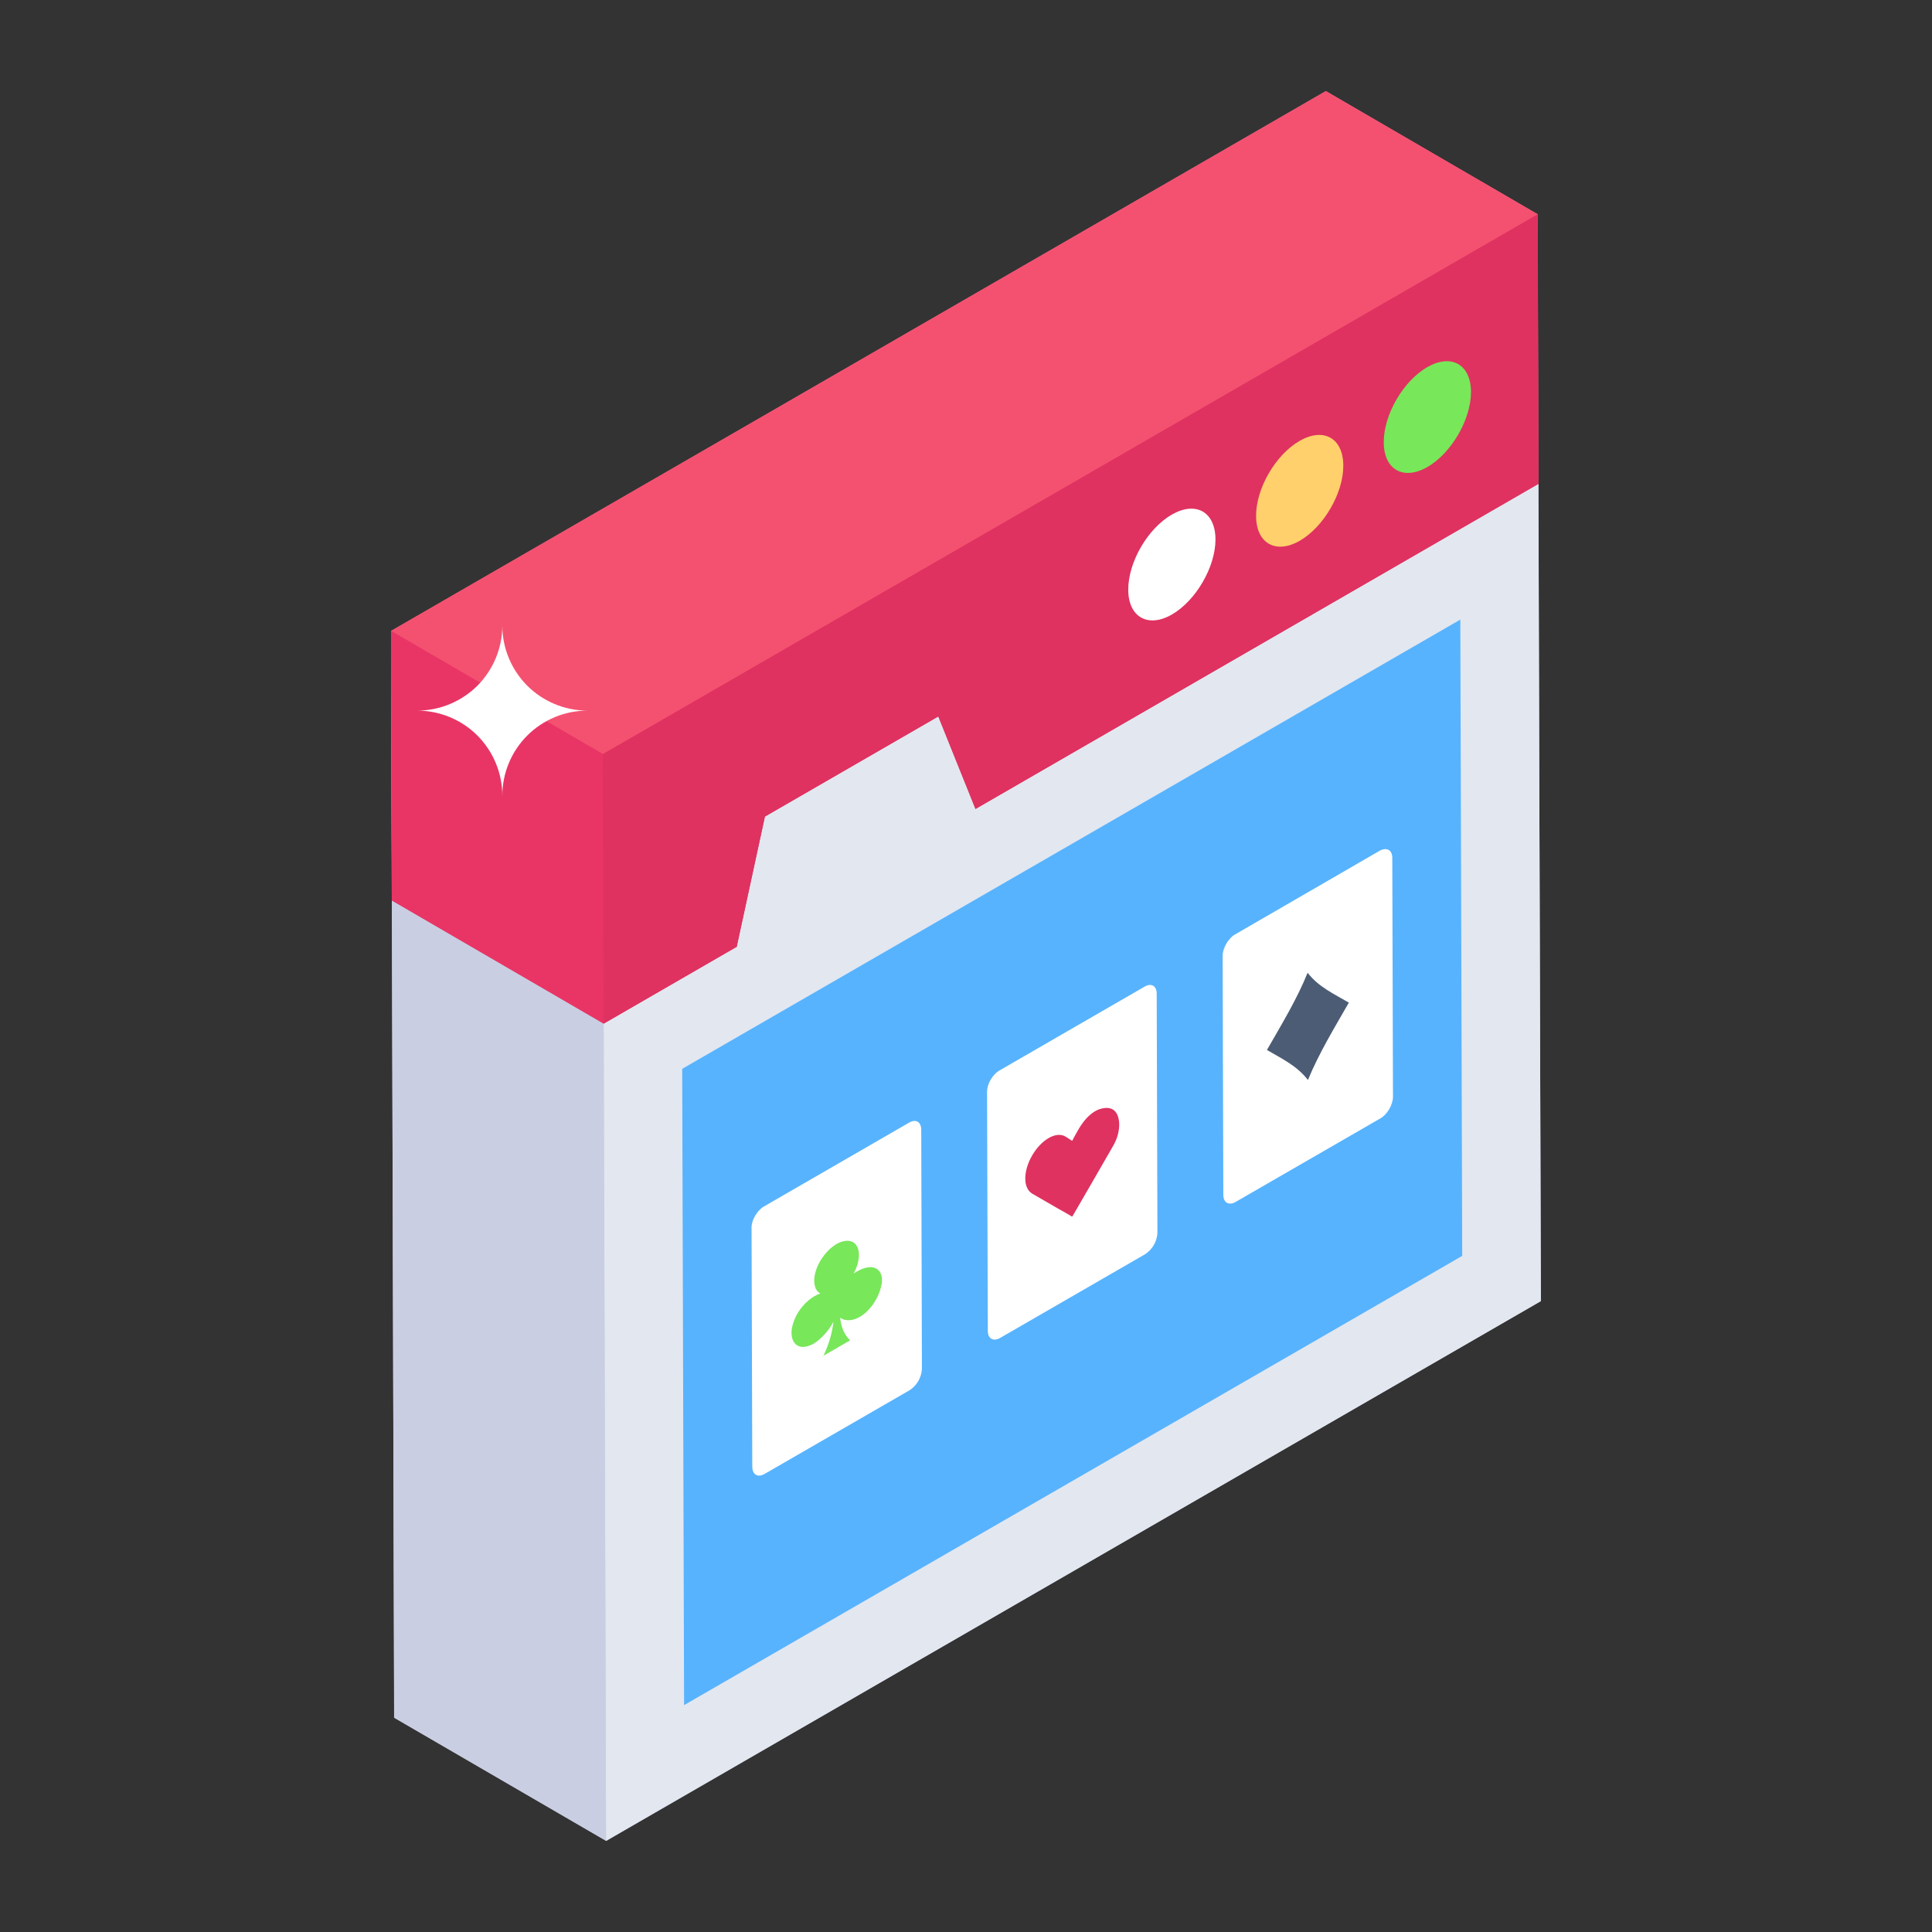 <?xml version="1.0" encoding="UTF-8"?> <svg xmlns="http://www.w3.org/2000/svg" width="48" height="48" viewBox="0 0 48 48" fill="none"><rect x="0" y="0" width="48" height="48" fill="#333333" stroke="none"/><path d="M38.283 32.323L15.062 45.736L9.791 42.675L9.737 22.37L9.719 15.677L32.94 2.264L38.202 5.325L38.22 12.018L38.283 32.323Z" fill="#C9CEE2"></path><path d="M14.996 25.431L18.3 23.524L19.002 20.288L23.311 17.801L24.234 20.098L38.222 12.022L38.282 32.327L15.056 45.736L14.996 25.431Z" fill="#E3E7F0"></path><path d="M16.949 26.555L36.281 15.394L36.328 31.202L16.996 42.363L16.949 26.555Z" fill="#57B3FE"></path><path d="M9.715 15.673L14.979 18.733L15.057 45.736L9.794 42.676L9.715 15.673Z" fill="#C9CEE2"></path><path d="M38.22 12.018L24.236 20.097L23.313 17.796L19.002 20.287L18.304 23.52L14.999 25.431L9.737 22.37L9.719 15.677L32.94 2.264L38.202 5.325L38.22 12.018Z" fill="#DF3260"></path><path d="M38.205 5.323L38.224 12.022L24.236 20.098L23.312 17.801L19.004 20.288L18.302 23.524L14.999 25.431L14.98 18.733L38.205 5.323Z" fill="#DF3260"></path><path d="M14.998 25.431L9.734 22.372L9.715 15.673L14.979 18.733L14.998 25.431Z" fill="#E93565"></path><path d="M32.941 2.264L38.204 5.323L14.979 18.733L9.715 15.673L32.941 2.264Z" fill="#F45170"></path><path d="M35.459 9.122C36.053 8.78 36.544 9.049 36.546 9.737C36.548 10.419 36.06 11.258 35.465 11.602C34.871 11.945 34.38 11.671 34.379 10.988C34.377 10.299 34.864 9.466 35.459 9.122Z" fill="#78E75A"></path><path d="M32.288 10.954C32.882 10.612 33.372 10.881 33.374 11.569C33.376 12.252 32.888 13.09 32.294 13.434C31.7 13.777 31.209 13.502 31.207 12.82C31.205 12.131 31.692 11.298 32.288 10.954Z" fill="#FFD06C"></path><path d="M29.111 12.787C29.706 12.443 30.196 12.713 30.198 13.401C30.2 14.084 29.712 14.922 29.118 15.266C28.524 15.609 28.033 15.335 28.031 14.652C28.029 13.963 28.517 13.13 29.111 12.786V12.787ZM34.608 27.25C34.608 27.442 34.469 27.685 34.304 27.781L30.698 29.862C30.533 29.958 30.393 29.88 30.393 29.688L30.376 23.749C30.376 23.558 30.515 23.314 30.681 23.218L34.277 21.137C34.452 21.041 34.591 21.119 34.591 21.311L34.608 27.25Z" fill="white"></path><path d="M32.487 24.168C32.76 24.522 33.148 24.696 33.512 24.91C33.149 25.544 32.771 26.162 32.495 26.832C32.223 26.478 31.841 26.3 31.477 26.086C31.839 25.452 32.218 24.835 32.487 24.168Z" fill="#4C5C75"></path><path d="M28.756 30.629C28.751 30.735 28.72 30.839 28.667 30.931C28.614 31.023 28.54 31.102 28.451 31.16L24.847 33.241C24.68 33.337 24.542 33.259 24.542 33.067L24.523 27.12C24.523 26.928 24.663 26.692 24.829 26.597L28.433 24.515C28.608 24.411 28.738 24.498 28.738 24.69L28.756 30.629Z" fill="white"></path><path d="M27.207 27.608C27.274 27.568 27.349 27.542 27.426 27.531C27.66 27.499 27.788 27.63 27.806 27.908C27.811 28.083 27.768 28.275 27.657 28.467C27.324 29.049 26.992 29.619 26.659 30.195L26.637 30.227C26.52 30.16 26.409 30.091 26.292 30.03C26.08 29.903 25.861 29.785 25.65 29.659C25.416 29.525 25.414 29.109 25.642 28.709C25.756 28.512 25.904 28.361 26.053 28.275C26.201 28.189 26.35 28.169 26.465 28.234C26.52 28.266 26.576 28.304 26.637 28.345C26.698 28.233 26.748 28.134 26.803 28.045C26.923 27.842 27.061 27.693 27.207 27.608Z" fill="#DF3260"></path><path d="M22.905 34.008C22.899 34.114 22.869 34.217 22.816 34.31C22.763 34.402 22.689 34.481 22.6 34.539L18.995 36.62C18.829 36.716 18.69 36.639 18.69 36.437L18.672 30.498C18.672 30.307 18.812 30.073 18.977 29.976L22.582 27.894C22.756 27.79 22.888 27.877 22.888 28.069L22.905 34.008Z" fill="white"></path><path d="M20.784 30.907C20.987 30.79 21.191 30.799 21.285 30.952C21.38 31.103 21.351 31.396 21.204 31.642C21.228 31.626 21.252 31.611 21.276 31.597C21.41 31.52 21.545 31.473 21.66 31.484C21.812 31.498 21.923 31.62 21.912 31.83L21.91 31.87C21.864 32.153 21.725 32.411 21.515 32.605C21.469 32.647 21.419 32.684 21.365 32.715C21.18 32.822 20.994 32.829 20.873 32.737C20.897 32.978 20.984 33.176 21.122 33.3L20.458 33.683C20.593 33.403 20.678 33.109 20.706 32.839C20.602 33.036 20.456 33.208 20.278 33.342C20.258 33.356 20.237 33.369 20.216 33.382C20.072 33.464 19.928 33.489 19.824 33.436C19.703 33.376 19.64 33.212 19.673 33.008C19.712 32.803 19.805 32.611 19.942 32.453C20.032 32.346 20.134 32.261 20.237 32.202C20.283 32.175 20.333 32.152 20.384 32.135C20.227 32.069 20.186 31.808 20.279 31.543C20.369 31.278 20.577 31.026 20.784 30.907Z" fill="#78E75A"></path><path d="M14.597 17.655C14.319 17.655 14.044 17.709 13.787 17.816C13.53 17.922 13.296 18.078 13.1 18.274C12.903 18.471 12.747 18.704 12.641 18.961C12.534 19.218 12.48 19.494 12.48 19.772C12.48 19.187 12.242 18.658 11.861 18.274C11.463 17.877 10.925 17.655 10.363 17.655C10.947 17.655 11.477 17.417 11.861 17.036C12.242 16.652 12.48 16.121 12.48 15.538C12.48 16.122 12.718 16.652 13.099 17.036C13.482 17.417 14.014 17.655 14.597 17.655Z" fill="white"></path></svg> 